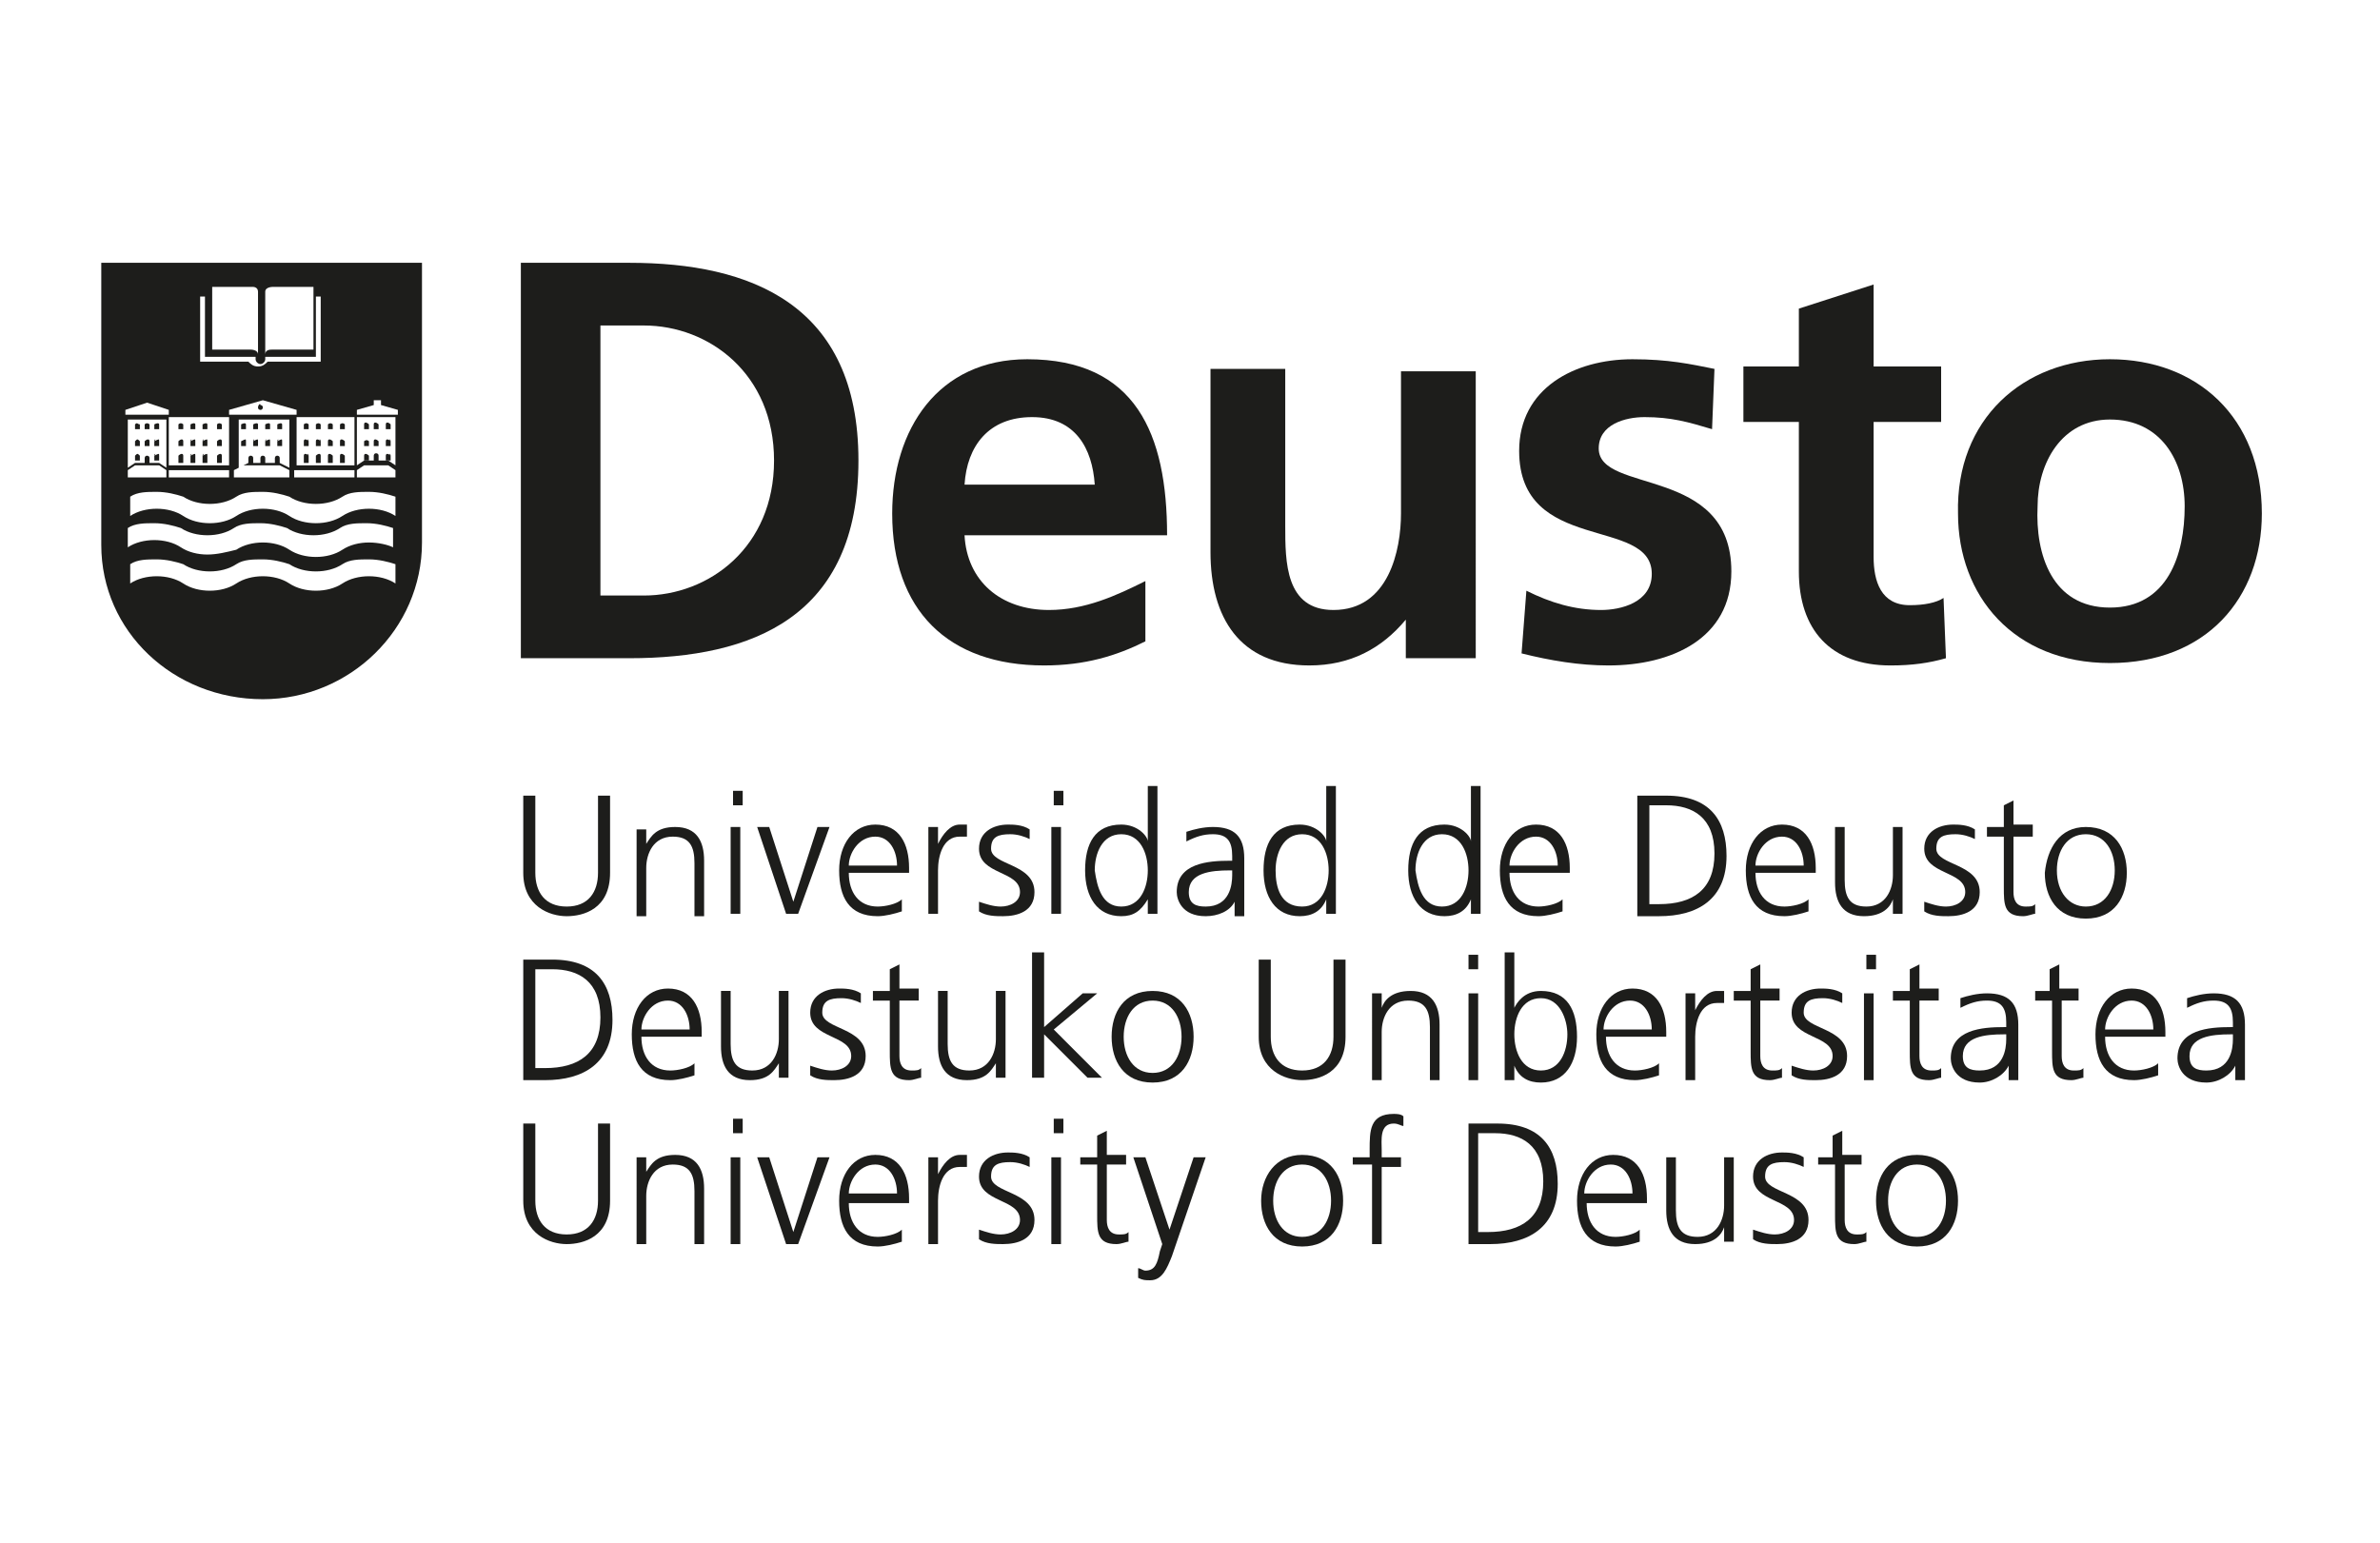 <?xml version="1.0" encoding="utf-8"?>
<!-- Generator: Adobe Illustrator 27.2.0, SVG Export Plug-In . SVG Version: 6.00 Build 0)  -->
<svg version="1.1" id="Capa_1" xmlns="http://www.w3.org/2000/svg" xmlns:xlink="http://www.w3.org/1999/xlink" x="0px" y="0px"
	 viewBox="0 0 98.7 64" style="enable-background:new 0 0 98.7 64;" xml:space="preserve">
<style type="text/css">
	.st0{fill-rule:evenodd;clip-rule:evenodd;}
	.st1{fill:#FFFFFF;}
	.st2{fill:#1D1D1B;}
</style>
<g>
	<g>
		<path class="st2" d="M21.6,10.9h4.5c5,0,9.5,1.7,9.5,8.2c0,6.5-4.4,8.2-9.5,8.2h-4.5V10.9z M24.9,24.7h1.8c2.7,0,5.4-2,5.4-5.6
			c0-3.6-2.7-5.6-5.4-5.6h-1.8V24.7z"/>
		<path class="st2" d="M47.5,26.6c-1.2,0.6-2.5,1-4.2,1c-4,0-6.3-2.3-6.3-6.3c0-3.5,1.9-6.4,5.6-6.4c4.5,0,5.8,3.1,5.8,7.3H40
			c0.1,1.9,1.5,3.1,3.5,3.1c1.5,0,2.8-0.6,4-1.2V26.6z M45.4,20.1c-0.1-1.5-0.8-2.8-2.6-2.8c-1.8,0-2.7,1.2-2.8,2.8H45.4z"/>
		<path class="st2" d="M61.3,27.3h-3v-1.6h0c-1,1.2-2.3,1.9-4,1.9c-2.9,0-4.1-2-4.1-4.7v-7.6h3.1v6.5c0,1.5,0,3.5,2,3.5
			c2.3,0,2.8-2.5,2.8-4v-5.9h3.1V27.3z"/>
		<path class="st2" d="M71,17.8c-1-0.3-1.7-0.5-2.8-0.5c-0.8,0-1.9,0.3-1.9,1.3c0,1.9,5.5,0.7,5.5,5.1c0,2.8-2.5,3.9-5.1,3.9
			c-1.2,0-2.4-0.2-3.6-0.5l0.2-2.6c1,0.5,2,0.8,3.1,0.8c0.8,0,2.1-0.3,2.1-1.5c0-2.4-5.5-0.8-5.5-5.1c0-2.6,2.3-3.8,4.7-3.8
			c1.5,0,2.4,0.2,3.4,0.4L71,17.8z"/>
		<path class="st2" d="M74.6,17.5h-2.3v-2.3h2.3v-2.4l3.1-1v3.4h2.8v2.3h-2.8v5.6c0,1,0.3,2,1.5,2c0.6,0,1.1-0.1,1.4-0.3l0.1,2.5
			c-0.7,0.2-1.4,0.3-2.3,0.3c-2.5,0-3.8-1.5-3.8-3.9V17.5z"/>
		<path class="st2" d="M87.5,14.9c3.6,0,6.3,2.4,6.3,6.4c0,3.5-2.3,6.2-6.3,6.2c-4,0-6.3-2.8-6.3-6.2C81.1,17.4,83.9,14.9,87.5,14.9
			 M87.5,25.2c2.4,0,3.1-2.2,3.1-4.2c0-1.9-1-3.6-3.1-3.6c-2,0-3,1.8-3,3.6C84.4,23,85.1,25.2,87.5,25.2"/>
		<path class="st2" d="M25.3,36.2c0,1.5-1.1,1.8-1.8,1.8s-1.8-0.4-1.8-1.8V33h0.5v3.2c0,0.8,0.4,1.4,1.3,1.4s1.3-0.6,1.3-1.4V33h0.5
			V36.2z"/>
		<path class="st2" d="M26.4,35.2c0-0.3,0-0.6,0-0.8h0.4V35h0c0.2-0.3,0.4-0.7,1.2-0.7c0.9,0,1.2,0.6,1.2,1.4v2.3h-0.4v-2.2
			c0-0.7-0.2-1.1-0.9-1.1c-0.8,0-1.1,0.7-1.1,1.3v2h-0.4V35.2z"/>
		<path class="st2" d="M30.8,33.4h-0.4v-0.6h0.4V33.4z M30.3,34.3h0.4v3.6h-0.4V34.3z"/>
		<polygon class="st2" points="33.1,37.9 32.6,37.9 31.4,34.3 31.9,34.3 32.9,37.4 32.9,37.4 33.9,34.3 34.4,34.3 		"/>
		<path class="st2" d="M37.4,37.8c-0.3,0.1-0.7,0.2-1,0.2c-1.2,0-1.6-0.8-1.6-1.9c0-1.1,0.6-1.9,1.5-1.9c1,0,1.4,0.8,1.4,1.8v0.2
			h-2.5c0,0.8,0.4,1.4,1.2,1.4c0.3,0,0.8-0.1,1-0.3V37.8z M37.2,35.9c0-0.6-0.3-1.2-0.9-1.2c-0.7,0-1.1,0.7-1.1,1.2H37.2z"/>
		<path class="st2" d="M38.5,35.1c0-0.4,0-0.5,0-0.8h0.4V35h0c0.2-0.4,0.5-0.8,0.9-0.8c0.1,0,0.2,0,0.3,0v0.5c-0.1,0-0.2,0-0.3,0
			c-0.7,0-0.9,0.8-0.9,1.4v1.8h-0.4V35.1z"/>
		<path class="st2" d="M40.6,37.4c0.3,0.1,0.6,0.2,0.9,0.2c0.4,0,0.8-0.2,0.8-0.6c0-0.9-1.7-0.7-1.7-1.8c0-0.7,0.6-1,1.2-1
			c0.2,0,0.6,0,0.9,0.2l0,0.4c-0.2-0.1-0.5-0.2-0.8-0.2c-0.5,0-0.8,0.1-0.8,0.6c0,0.7,1.8,0.6,1.8,1.8c0,0.8-0.7,1-1.3,1
			c-0.3,0-0.7,0-1-0.2L40.6,37.4z"/>
		<path class="st2" d="M44.1,33.4h-0.4v-0.6h0.4V33.4z M43.6,34.3h0.4v3.6h-0.4V34.3z"/>
		<path class="st2" d="M48,37.9h-0.4v-0.6h0C47.3,37.8,47,38,46.5,38c-1,0-1.5-0.8-1.5-1.9c0-1.1,0.4-1.9,1.5-1.9
			c0.7,0,1.1,0.5,1.1,0.7h0v-2.3H48V37.9z M46.5,37.6c0.8,0,1.1-0.8,1.1-1.5c0-0.7-0.3-1.5-1.1-1.5c-0.8,0-1.1,0.8-1.1,1.5
			C45.5,36.8,45.7,37.6,46.5,37.6"/>
		<path class="st2" d="M51.2,37.4L51.2,37.4C51,37.8,50.5,38,50,38c-1,0-1.2-0.7-1.2-1c0-1.2,1.3-1.3,2.2-1.3h0.1v-0.2
			c0-0.6-0.2-0.9-0.8-0.9c-0.4,0-0.7,0.1-1.1,0.3v-0.4c0.3-0.1,0.7-0.2,1.1-0.2c0.9,0,1.3,0.4,1.3,1.3v1.6c0,0.3,0,0.5,0,0.8h-0.4
			V37.4z M51.1,36.1H51c-0.8,0-1.7,0.1-1.7,0.9c0,0.5,0.3,0.6,0.7,0.6c1,0,1.1-0.9,1.1-1.3V36.1z"/>
		<path class="st2" d="M55.5,37.9H55v-0.6h0c-0.2,0.5-0.6,0.7-1.1,0.7c-1,0-1.5-0.8-1.5-1.9c0-1.1,0.4-1.9,1.5-1.9
			c0.7,0,1.1,0.5,1.1,0.7h0v-2.3h0.4V37.9z M54,37.6c0.8,0,1.1-0.8,1.1-1.5c0-0.7-0.3-1.5-1.1-1.5c-0.8,0-1.1,0.8-1.1,1.5
			C52.9,36.8,53.1,37.6,54,37.6"/>
		<path class="st2" d="M61.4,37.9h-0.4v-0.6h0c-0.2,0.5-0.6,0.7-1.1,0.7c-1,0-1.5-0.8-1.5-1.9c0-1.1,0.4-1.9,1.5-1.9
			c0.7,0,1.1,0.5,1.1,0.7h0v-2.3h0.4V37.9z M59.8,37.6c0.8,0,1.1-0.8,1.1-1.5c0-0.7-0.3-1.5-1.1-1.5c-0.8,0-1.1,0.8-1.1,1.5
			C58.8,36.8,59,37.6,59.8,37.6"/>
		<path class="st2" d="M64.8,37.8c-0.3,0.1-0.7,0.2-1,0.2c-1.2,0-1.6-0.8-1.6-1.9c0-1.1,0.6-1.9,1.5-1.9c1,0,1.4,0.8,1.4,1.8v0.2
			h-2.5c0,0.8,0.4,1.4,1.2,1.4c0.3,0,0.8-0.1,1-0.3V37.8z M64.6,35.9c0-0.6-0.3-1.2-0.9-1.2c-0.7,0-1.1,0.7-1.1,1.2H64.6z"/>
		<path class="st2" d="M67.9,33h1.2c1.8,0,2.5,1,2.5,2.5c0,1.8-1.2,2.5-2.8,2.5h-0.9V33z M68.4,37.5h0.4c1.4,0,2.3-0.6,2.3-2.1
			c0-1.5-0.9-2-2-2h-0.7V37.5z"/>
		<path class="st2" d="M75,37.8c-0.3,0.1-0.7,0.2-1,0.2c-1.2,0-1.6-0.8-1.6-1.9c0-1.1,0.6-1.9,1.5-1.9c1,0,1.4,0.8,1.4,1.8v0.2h-2.5
			c0,0.8,0.4,1.4,1.2,1.4c0.3,0,0.8-0.1,1-0.3V37.8z M74.8,35.9c0-0.6-0.3-1.2-0.9-1.2c-0.7,0-1.1,0.7-1.1,1.2H74.8z"/>
		<path class="st2" d="M78.9,37.1c0,0.3,0,0.6,0,0.8h-0.4v-0.6h0c-0.1,0.3-0.4,0.7-1.2,0.7c-0.9,0-1.2-0.6-1.2-1.4v-2.3h0.4v2.2
			c0,0.7,0.2,1.1,0.9,1.1c0.8,0,1.1-0.7,1.1-1.3v-2h0.4V37.1z"/>
		<path class="st2" d="M79.8,37.4c0.3,0.1,0.6,0.2,0.9,0.2c0.4,0,0.8-0.2,0.8-0.6c0-0.9-1.7-0.7-1.7-1.8c0-0.7,0.6-1,1.2-1
			c0.2,0,0.6,0,0.9,0.2l0,0.4c-0.2-0.1-0.5-0.2-0.8-0.2c-0.5,0-0.8,0.1-0.8,0.6c0,0.7,1.8,0.6,1.8,1.8c0,0.8-0.7,1-1.3,1
			c-0.3,0-0.7,0-1-0.2L79.8,37.4z"/>
		<path class="st2" d="M84.3,34.7h-0.8V37c0,0.3,0.1,0.6,0.5,0.6c0.2,0,0.3,0,0.4-0.1l0,0.4c-0.1,0-0.3,0.1-0.5,0.1
			c-0.8,0-0.8-0.5-0.8-1.2v-2.1h-0.7v-0.4h0.7v-0.9l0.4-0.2v1h0.8V34.7z"/>
		<path class="st2" d="M86.5,34.3c1.2,0,1.7,0.9,1.7,1.9c0,1-0.5,1.9-1.7,1.9c-1.2,0-1.7-0.9-1.7-1.9C84.9,35.2,85.4,34.3,86.5,34.3
			 M86.5,37.6c0.8,0,1.2-0.7,1.2-1.5c0-0.8-0.4-1.5-1.2-1.5c-0.8,0-1.2,0.7-1.2,1.5C85.3,37,85.8,37.6,86.5,37.6"/>
		<path class="st2" d="M21.7,39.8h1.2c1.8,0,2.5,1,2.5,2.5c0,1.8-1.2,2.5-2.8,2.5h-0.9V39.8z M22.2,44.3h0.4c1.4,0,2.3-0.6,2.3-2.1
			c0-1.5-0.9-2-2-2h-0.7V44.3z"/>
		<path class="st2" d="M28.8,44.6c-0.3,0.1-0.7,0.2-1,0.2c-1.2,0-1.6-0.8-1.6-1.9c0-1.1,0.6-1.9,1.5-1.9c1,0,1.4,0.8,1.4,1.8v0.2
			h-2.5c0,0.8,0.4,1.4,1.2,1.4c0.3,0,0.8-0.1,1-0.3V44.6z M28.6,42.7c0-0.6-0.3-1.2-0.9-1.2c-0.7,0-1.1,0.7-1.1,1.2H28.6z"/>
		<path class="st2" d="M32.7,43.9c0,0.3,0,0.6,0,0.8h-0.4v-0.6h0c-0.2,0.3-0.4,0.7-1.2,0.7c-0.9,0-1.2-0.6-1.2-1.4v-2.3h0.4v2.2
			c0,0.7,0.2,1.1,0.9,1.1c0.8,0,1.1-0.7,1.1-1.3v-2h0.4V43.9z"/>
		<path class="st2" d="M33.6,44.2c0.3,0.1,0.6,0.2,0.9,0.2c0.4,0,0.8-0.2,0.8-0.6c0-0.9-1.7-0.7-1.7-1.8c0-0.7,0.6-1,1.2-1
			c0.2,0,0.6,0,0.9,0.2l0,0.4c-0.2-0.1-0.5-0.2-0.8-0.2c-0.5,0-0.8,0.1-0.8,0.6c0,0.7,1.8,0.6,1.8,1.8c0,0.8-0.7,1-1.3,1
			c-0.3,0-0.7,0-1-0.2L33.6,44.2z"/>
		<path class="st2" d="M38.1,41.5h-0.8v2.3c0,0.3,0.1,0.6,0.5,0.6c0.2,0,0.3,0,0.4-0.1l0,0.4c-0.1,0-0.3,0.1-0.5,0.1
			c-0.8,0-0.8-0.5-0.8-1.2v-2.1h-0.7v-0.4h0.7v-0.9l0.4-0.2v1h0.8V41.5z"/>
		<path class="st2" d="M41.7,43.9c0,0.3,0,0.6,0,0.8h-0.4v-0.6h0c-0.2,0.3-0.4,0.7-1.2,0.7c-0.9,0-1.2-0.6-1.2-1.4v-2.3h0.4v2.2
			c0,0.7,0.2,1.1,0.9,1.1c0.8,0,1.1-0.7,1.1-1.3v-2h0.4V43.9z"/>
		<polygon class="st2" points="42.8,39.5 43.3,39.5 43.3,42.6 44.9,41.2 45.5,41.2 43.7,42.7 45.7,44.7 45.1,44.7 43.3,42.9 
			43.3,44.7 42.8,44.7 		"/>
		<path class="st2" d="M47.8,41.1c1.2,0,1.7,0.9,1.7,1.9c0,1-0.5,1.9-1.7,1.9c-1.2,0-1.7-0.9-1.7-1.9C46.1,42,46.6,41.1,47.8,41.1
			 M47.8,44.5c0.8,0,1.2-0.7,1.2-1.5c0-0.8-0.4-1.5-1.2-1.5c-0.8,0-1.2,0.7-1.2,1.5C46.6,43.8,47,44.5,47.8,44.5"/>
		<path class="st2" d="M55.8,43c0,1.5-1.1,1.8-1.8,1.8s-1.8-0.4-1.8-1.8v-3.2h0.5V43c0,0.8,0.4,1.4,1.3,1.4c0.9,0,1.3-0.6,1.3-1.4
			v-3.2h0.5V43z"/>
		<path class="st2" d="M56.9,42c0-0.3,0-0.6,0-0.8h0.4v0.6h0c0.1-0.3,0.4-0.7,1.2-0.7c0.9,0,1.2,0.6,1.2,1.4v2.3h-0.4v-2.2
			c0-0.7-0.2-1.1-0.9-1.1c-0.8,0-1.1,0.7-1.1,1.3v2h-0.4V42z"/>
		<path class="st2" d="M61.3,40.2h-0.4v-0.6h0.4V40.2z M60.9,41.2h0.4v3.6h-0.4V41.2z"/>
		<path class="st2" d="M62.4,39.5h0.4v2.3h0c0.1-0.2,0.4-0.7,1.1-0.7c1.1,0,1.5,0.8,1.5,1.9c0,1.1-0.5,1.9-1.5,1.9
			c-0.5,0-0.9-0.2-1.1-0.7h0v0.6h-0.4V39.5z M63.9,41.4c-0.8,0-1.1,0.8-1.1,1.5c0,0.7,0.3,1.5,1.1,1.5c0.8,0,1.1-0.8,1.1-1.5
			C65,42.3,64.7,41.4,63.9,41.4"/>
		<path class="st2" d="M68.8,44.6c-0.3,0.1-0.7,0.2-1,0.2c-1.2,0-1.6-0.8-1.6-1.9c0-1.1,0.6-1.9,1.5-1.9c1,0,1.4,0.8,1.4,1.8v0.2
			h-2.5c0,0.8,0.4,1.4,1.2,1.4c0.3,0,0.8-0.1,1-0.3V44.6z M68.5,42.7c0-0.6-0.3-1.2-0.9-1.2c-0.7,0-1.1,0.7-1.1,1.2H68.5z"/>
		<path class="st2" d="M69.9,42c0-0.4,0-0.5,0-0.8h0.4v0.7h0c0.2-0.4,0.5-0.8,0.9-0.8c0.1,0,0.2,0,0.3,0v0.5c-0.1,0-0.2,0-0.3,0
			c-0.7,0-0.9,0.8-0.9,1.4v1.8h-0.4V42z"/>
		<path class="st2" d="M73.8,41.5H73v2.3c0,0.3,0.1,0.6,0.5,0.6c0.2,0,0.3,0,0.4-0.1l0,0.4c-0.1,0-0.3,0.1-0.5,0.1
			c-0.8,0-0.8-0.5-0.8-1.2v-2.1h-0.7v-0.4h0.7v-0.9l0.4-0.2v1h0.8V41.5z"/>
		<path class="st2" d="M74.3,44.2c0.3,0.1,0.6,0.2,0.9,0.2c0.4,0,0.8-0.2,0.8-0.6c0-0.9-1.7-0.7-1.7-1.8c0-0.7,0.6-1,1.2-1
			c0.2,0,0.6,0,0.9,0.2l0,0.4c-0.2-0.1-0.5-0.2-0.8-0.2c-0.5,0-0.8,0.1-0.8,0.6c0,0.7,1.8,0.6,1.8,1.8c0,0.8-0.7,1-1.3,1
			c-0.3,0-0.7,0-1-0.2L74.3,44.2z"/>
		<path class="st2" d="M77.8,40.2h-0.4v-0.6h0.4V40.2z M77.3,41.2h0.4v3.6h-0.4V41.2z"/>
		<path class="st2" d="M80.4,41.5h-0.8v2.3c0,0.3,0.1,0.6,0.5,0.6c0.2,0,0.3,0,0.4-0.1l0,0.4c-0.1,0-0.3,0.1-0.5,0.1
			c-0.8,0-0.8-0.5-0.8-1.2v-2.1h-0.7v-0.4h0.7v-0.9l0.4-0.2v1h0.8V41.5z"/>
		<path class="st2" d="M83.3,44.2L83.3,44.2c-0.2,0.4-0.7,0.7-1.2,0.7c-1,0-1.2-0.7-1.2-1c0-1.2,1.3-1.3,2.2-1.3h0.1v-0.2
			c0-0.6-0.2-0.9-0.8-0.9c-0.4,0-0.7,0.1-1.1,0.3v-0.4c0.3-0.1,0.7-0.2,1.1-0.2c0.9,0,1.3,0.4,1.3,1.3V44c0,0.3,0,0.5,0,0.8h-0.4
			V44.2z M83.2,42.9h-0.1c-0.8,0-1.7,0.1-1.7,0.9c0,0.5,0.3,0.6,0.7,0.6c1,0,1.1-0.9,1.1-1.3V42.9z"/>
		<path class="st2" d="M86.3,41.5h-0.8v2.3c0,0.3,0.1,0.6,0.5,0.6c0.2,0,0.3,0,0.4-0.1l0,0.4c-0.1,0-0.3,0.1-0.5,0.1
			c-0.8,0-0.8-0.5-0.8-1.2v-2.1h-0.7v-0.4H85v-0.9l0.4-0.2v1h0.8V41.5z"/>
		<path class="st2" d="M89.5,44.6c-0.3,0.1-0.7,0.2-1,0.2c-1.2,0-1.6-0.8-1.6-1.9c0-1.1,0.6-1.9,1.5-1.9c1,0,1.4,0.8,1.4,1.8v0.2
			h-2.5c0,0.8,0.4,1.4,1.2,1.4c0.3,0,0.8-0.1,1-0.3V44.6z M89.3,42.7c0-0.6-0.3-1.2-0.9-1.2c-0.7,0-1.1,0.7-1.1,1.2H89.3z"/>
		<path class="st2" d="M92.7,44.2L92.7,44.2c-0.2,0.4-0.7,0.7-1.2,0.7c-1,0-1.2-0.7-1.2-1c0-1.2,1.3-1.3,2.2-1.3h0.1v-0.2
			c0-0.6-0.2-0.9-0.8-0.9c-0.4,0-0.7,0.1-1.1,0.3v-0.4c0.3-0.1,0.7-0.2,1.1-0.2c0.9,0,1.3,0.4,1.3,1.3V44c0,0.3,0,0.5,0,0.8h-0.4
			V44.2z M92.6,42.9h-0.1c-0.8,0-1.7,0.1-1.7,0.9c0,0.5,0.3,0.6,0.7,0.6c1,0,1.1-0.9,1.1-1.3V42.9z"/>
		<path class="st2" d="M25.3,49.8c0,1.5-1.1,1.8-1.8,1.8s-1.8-0.4-1.8-1.8v-3.2h0.5v3.2c0,0.8,0.4,1.4,1.3,1.4s1.3-0.6,1.3-1.4v-3.2
			h0.5V49.8z"/>
		<path class="st2" d="M26.4,48.8c0-0.3,0-0.6,0-0.8h0.4v0.6h0c0.2-0.3,0.4-0.7,1.2-0.7c0.9,0,1.2,0.6,1.2,1.4v2.3h-0.4v-2.2
			c0-0.7-0.2-1.1-0.9-1.1c-0.8,0-1.1,0.7-1.1,1.3v2h-0.4V48.8z"/>
		<path class="st2" d="M30.8,47h-0.4v-0.6h0.4V47z M30.3,48h0.4v3.6h-0.4V48z"/>
		<polygon class="st2" points="33.1,51.6 32.6,51.6 31.4,48 31.9,48 32.9,51.1 32.9,51.1 33.9,48 34.4,48 		"/>
		<path class="st2" d="M37.4,51.5c-0.3,0.1-0.7,0.2-1,0.2c-1.2,0-1.6-0.8-1.6-1.9c0-1.1,0.6-1.9,1.5-1.9c1,0,1.4,0.8,1.4,1.8v0.2
			h-2.5c0,0.8,0.4,1.4,1.2,1.4c0.3,0,0.8-0.1,1-0.3V51.5z M37.2,49.5c0-0.6-0.3-1.2-0.9-1.2c-0.7,0-1.1,0.7-1.1,1.2H37.2z"/>
		<path class="st2" d="M38.5,48.8c0-0.4,0-0.5,0-0.8h0.4v0.7h0c0.2-0.4,0.5-0.8,0.9-0.8c0.1,0,0.2,0,0.3,0v0.5c-0.1,0-0.2,0-0.3,0
			c-0.7,0-0.9,0.8-0.9,1.4v1.8h-0.4V48.8z"/>
		<path class="st2" d="M40.6,51c0.3,0.1,0.6,0.2,0.9,0.2c0.4,0,0.8-0.2,0.8-0.6c0-0.9-1.7-0.7-1.7-1.8c0-0.7,0.6-1,1.2-1
			c0.2,0,0.6,0,0.9,0.2l0,0.4c-0.2-0.1-0.5-0.2-0.8-0.2c-0.5,0-0.8,0.1-0.8,0.6c0,0.7,1.8,0.6,1.8,1.8c0,0.8-0.7,1-1.3,1
			c-0.3,0-0.7,0-1-0.2L40.6,51z"/>
		<path class="st2" d="M44.1,47h-0.4v-0.6h0.4V47z M43.6,48h0.4v3.6h-0.4V48z"/>
		<path class="st2" d="M46.7,48.3h-0.8v2.3c0,0.3,0.1,0.6,0.5,0.6c0.2,0,0.3,0,0.4-0.1l0,0.4c-0.1,0-0.3,0.1-0.5,0.1
			c-0.8,0-0.8-0.5-0.8-1.2v-2.1h-0.7V48h0.7v-0.9l0.4-0.2v1h0.8V48.3z"/>
		<path class="st2" d="M48.6,52.1c-0.2,0.5-0.4,1-0.9,1c-0.2,0-0.3,0-0.5-0.1l0-0.4c0.1,0,0.2,0.1,0.3,0.1c0.4,0,0.5-0.3,0.6-0.8
			l0.1-0.3L47,48h0.5l1,3l0,0h0l1-3H50L48.6,52.1z"/>
		<path class="st2" d="M54,47.9c1.2,0,1.7,0.9,1.7,1.9c0,1-0.5,1.9-1.7,1.9c-1.2,0-1.7-0.9-1.7-1.9C52.3,48.8,52.9,47.9,54,47.9
			 M54,51.3c0.8,0,1.2-0.7,1.2-1.5c0-0.8-0.4-1.5-1.2-1.5c-0.8,0-1.2,0.7-1.2,1.5C52.8,50.6,53.2,51.3,54,51.3"/>
		<path class="st2" d="M56.8,48.3h-0.7V48h0.7v-0.3c0-0.8,0-1.5,1-1.5c0.1,0,0.3,0,0.4,0.1l0,0.4c-0.1,0-0.2-0.1-0.4-0.1
			c-0.6,0-0.5,0.7-0.5,1.1V48h0.8v0.4h-0.8v3.2h-0.4V48.3z"/>
		<path class="st2" d="M60.9,46.6h1.2c1.8,0,2.5,1,2.5,2.5c0,1.8-1.2,2.5-2.8,2.5h-0.9V46.6z M61.3,51.1h0.4c1.4,0,2.3-0.6,2.3-2.1
			c0-1.5-0.9-2-2-2h-0.7V51.1z"/>
		<path class="st2" d="M68,51.5c-0.3,0.1-0.7,0.2-1,0.2c-1.2,0-1.6-0.8-1.6-1.9c0-1.1,0.6-1.9,1.5-1.9c1,0,1.4,0.8,1.4,1.8v0.2h-2.5
			c0,0.8,0.4,1.4,1.2,1.4c0.3,0,0.8-0.1,1-0.3V51.5z M67.7,49.5c0-0.6-0.3-1.2-0.9-1.2c-0.7,0-1.1,0.7-1.1,1.2H67.7z"/>
		<path class="st2" d="M71.9,50.7c0,0.3,0,0.6,0,0.8h-0.4v-0.6h0c-0.1,0.3-0.4,0.7-1.2,0.7c-0.9,0-1.2-0.6-1.2-1.4V48h0.4v2.2
			c0,0.7,0.2,1.1,0.9,1.1c0.8,0,1.1-0.7,1.1-1.3v-2h0.4V50.7z"/>
		<path class="st2" d="M72.7,51c0.3,0.1,0.6,0.2,0.9,0.2c0.4,0,0.8-0.2,0.8-0.6c0-0.9-1.7-0.7-1.7-1.8c0-0.7,0.6-1,1.2-1
			c0.2,0,0.6,0,0.9,0.2l0,0.4c-0.2-0.1-0.5-0.2-0.8-0.2c-0.5,0-0.8,0.1-0.8,0.6c0,0.7,1.8,0.6,1.8,1.8c0,0.8-0.7,1-1.3,1
			c-0.3,0-0.7,0-1-0.2L72.7,51z"/>
		<path class="st2" d="M77.3,48.3h-0.8v2.3c0,0.3,0.1,0.6,0.5,0.6c0.2,0,0.3,0,0.4-0.1l0,0.4c-0.1,0-0.3,0.1-0.5,0.1
			c-0.8,0-0.8-0.5-0.8-1.2v-2.1h-0.7V48H76v-0.9l0.4-0.2v1h0.8V48.3z"/>
		<path class="st2" d="M79.5,47.9c1.2,0,1.7,0.9,1.7,1.9c0,1-0.5,1.9-1.7,1.9c-1.2,0-1.7-0.9-1.7-1.9C77.8,48.8,78.3,47.9,79.5,47.9
			 M79.5,51.3c0.8,0,1.2-0.7,1.2-1.5c0-0.8-0.4-1.5-1.2-1.5c-0.8,0-1.2,0.7-1.2,1.5C78.3,50.6,78.7,51.3,79.5,51.3"/>
	</g>
	<g>
		<path class="st2" d="M7.4,18.3v0.2h0.2v-0.2C7.6,18.2,7.5,18.2,7.4,18.3C7.4,18.2,7.4,18.2,7.4,18.3z"/>
		<path class="st2" d="M7.9,18.3v0.2h0.2l0-0.2C8.1,18.2,8.1,18.2,7.9,18.3C8,18.2,7.9,18.2,7.9,18.3z"/>
		<path class="st2" d="M13.3,18.3C13.3,18.2,13.2,18.2,13.3,18.3c-0.1-0.1-0.2-0.1-0.2,0v0.2h0.2V18.3z"/>
		<path class="st2" d="M8.4,18.9l0,0.3h0.2v-0.3C8.6,18.8,8.6,18.8,8.4,18.9C8.5,18.8,8.4,18.8,8.4,18.9z"/>
		<path class="st2" d="M7.4,17.6v0.2h0.2v-0.2C7.6,17.6,7.5,17.5,7.4,17.6C7.4,17.5,7.4,17.6,7.4,17.6z"/>
		<path class="st2" d="M7.9,17.6l0,0.2h0.2l0-0.2C8.1,17.6,8.1,17.5,7.9,17.6C8,17.5,7.9,17.6,7.9,17.6z"/>
		<path class="st2" d="M8.4,18.3v0.2h0.2v-0.2C8.6,18.2,8.6,18.2,8.4,18.3C8.5,18.2,8.4,18.2,8.4,18.3z"/>
		<path class="st2" d="M9,17.6v0.2h0.2v-0.2C9.2,17.6,9.1,17.5,9,17.6C9,17.5,9,17.6,9,17.6z"/>
		<path class="st2" d="M12.8,17.6C12.8,17.6,12.7,17.5,12.8,17.6c-0.1-0.1-0.2,0-0.2,0v0.2h0.2V17.6z"/>
		<path class="st2" d="M9,18.3v0.2h0.2v-0.2C9.2,18.2,9.1,18.2,9,18.3C9,18.2,9,18.2,9,18.3z"/>
		<path class="st2" d="M8.4,17.6v0.2h0.2v-0.2C8.6,17.6,8.6,17.5,8.4,17.6C8.5,17.5,8.4,17.6,8.4,17.6z"/>
		<path class="st2" d="M9,18.9v0.3h0.2v-0.3C9.2,18.8,9.1,18.8,9,18.9C9,18.8,9,18.8,9,18.9z"/>
		<path class="st2" d="M7.9,18.9v0.3h0.2v-0.3C8.1,18.8,8.1,18.8,7.9,18.9C8,18.8,7.9,18.8,7.9,18.9z"/>
		<path class="st2" d="M10.5,18.3v0.2h0.2v-0.2C10.7,18.2,10.7,18.2,10.5,18.3C10.6,18.2,10.5,18.2,10.5,18.3z"/>
		<path class="st2" d="M10,17.6v0.2h0.2v-0.2C10.2,17.6,10.2,17.5,10,17.6C10.1,17.5,10,17.6,10,17.6z"/>
		<path class="st2" d="M10.5,17.6v0.2h0.2v-0.2C10.7,17.6,10.7,17.5,10.5,17.6C10.6,17.5,10.5,17.6,10.5,17.6z"/>
		<path class="st2" d="M11,18.3l0,0.2h0.2v-0.2C11.2,18.2,11.2,18.2,11,18.3C11.1,18.2,11,18.2,11,18.3z"/>
		<path class="st2" d="M10,18.3v0.2h0.2v-0.2C10.2,18.2,10.2,18.2,10,18.3C10,18.2,10,18.2,10,18.3z"/>
		<path class="st2" d="M12.8,18.9C12.8,18.8,12.7,18.8,12.8,18.9c-0.1-0.1-0.2-0.1-0.2,0v0.3h0.2V18.9z"/>
		<path class="st2" d="M11,17.6l0,0.2h0.2v-0.2C11.2,17.6,11.2,17.5,11,17.6C11.1,17.5,11,17.6,11,17.6z"/>
		<path class="st2" d="M7.4,18.9v0.3h0.2v-0.3C7.6,18.8,7.5,18.8,7.4,18.9C7.4,18.8,7.4,18.8,7.4,18.9z"/>
		<path class="st2" d="M12.8,18.3C12.8,18.2,12.7,18.2,12.8,18.3c-0.1-0.1-0.2-0.1-0.2,0v0.2h0.2V18.3z"/>
		<path class="st2" d="M10.7,16.9c0,0.1,0.1,0.1,0.1,0.1c0.1,0,0.1-0.1,0.1-0.1c0-0.1-0.1-0.1-0.1-0.1
			C10.8,16.7,10.7,16.8,10.7,16.9z"/>
		<path class="st2" d="M11.5,18.3v0.2h0.2v-0.2C11.7,18.2,11.7,18.2,11.5,18.3C11.6,18.2,11.5,18.2,11.5,18.3z"/>
		<path class="st2" d="M11.5,17.6v0.2h0.2v-0.2C11.7,17.6,11.7,17.5,11.5,17.6C11.6,17.5,11.5,17.6,11.5,17.6z"/>
		<path class="st2" d="M17.5,22.5V10.9H4.2v11.6l0,0.1c0,3.6,3,6.4,6.7,6.4C14.5,29,17.5,26.1,17.5,22.5L17.5,22.5z M14.7,19.5v0.3
			h-2.5v-0.3H14.7z M14.7,19.3h-2.4v-2h2.4V19.3z M11,14.7v-2.6c0-0.2,0.3-0.2,0.3-0.2h1.7v2.6h-1.7C11.2,14.5,11,14.5,11,14.7
			L11,14.7z M8.8,11.9h1.7c0,0,0.2,0,0.2,0.2h0v2.6c0-0.2-0.3-0.2-0.3-0.2H8.8V11.9z M8.3,14.8v-0.4v-2.1h0.2v2.1v0.4l2.1,0l0,0.1
			c0,0.1,0.1,0.2,0.2,0.2c0.1,0,0.2-0.1,0.2-0.2l0-0.1l2.1,0v-0.4v-2.1h0.2v2.1v0.4V15h-2.1l-0.1,0c-0.1,0.1-0.2,0.2-0.4,0.2h0
			c-0.2,0-0.3-0.1-0.4-0.2l-0.1,0H8.3V14.8z M11.6,19.3l0.4,0.2v0.3H9.7v-0.3l0.4-0.2H11.6z M11.6,19.2v-0.2c0-0.1-0.1-0.1-0.1-0.1
			c-0.1,0-0.1,0.1-0.1,0.1v0.2H11v-0.2c0-0.1-0.1-0.1-0.1-0.1c-0.1,0-0.1,0.1-0.1,0.1v0.2h-0.3v-0.2c0-0.1-0.1-0.1-0.1-0.1
			c-0.1,0-0.1,0.1-0.1,0.1v0.2h0l-0.4,0.2v-2H12v2L11.6,19.2z M9.5,17.2V17l1.4-0.4l1.4,0.4v0.2H9.5z M7,17.3h2.5v2H7V17.3z M7,19.5
			h2.5v0.3H7V19.5z M5.2,17l0.9-0.3L7,17v0.2H5.2V17z M6.6,19.2H6.2v-0.2c0-0.1-0.1-0.1-0.1-0.1c-0.1,0-0.1,0.1-0.1,0.1v0.2H5.6
			l-0.3,0.2v-2h1.6v2L6.6,19.2z M6.9,19.5v0.3H5.3v-0.3l0.3-0.2h1L6.9,19.5z M15.3,23.9c-0.4,0-0.8,0.1-1.1,0.3
			c-0.3,0.2-0.7,0.3-1.1,0.3c-0.4,0-0.8-0.1-1.1-0.3c-0.3-0.2-0.7-0.3-1.1-0.3c-0.4,0-0.8,0.1-1.1,0.3c-0.3,0.2-0.7,0.3-1.1,0.3
			c-0.4,0-0.8-0.1-1.1-0.3c-0.3-0.2-0.7-0.3-1.1-0.3c-0.4,0-0.8,0.1-1.1,0.3l0-0.8c0.3-0.2,0.7-0.2,1.1-0.2c0.4,0,0.8,0.1,1.1,0.2
			c0.3,0.2,0.7,0.3,1.1,0.3c0.4,0,0.8-0.1,1.1-0.3c0.3-0.2,0.7-0.2,1.1-0.2c0.4,0,0.8,0.1,1.1,0.2c0.3,0.2,0.7,0.3,1.1,0.3
			c0.4,0,0.8-0.1,1.1-0.3c0.3-0.2,0.7-0.2,1.1-0.2c0.4,0,0.8,0.1,1.1,0.2l0,0.8C16.1,24,15.7,23.9,15.3,23.9z M15.3,22.5
			c-0.4,0-0.8,0.1-1.1,0.3c-0.3,0.2-0.7,0.3-1.1,0.3c-0.4,0-0.8-0.1-1.1-0.3c-0.3-0.2-0.7-0.3-1.1-0.3c-0.4,0-0.8,0.1-1.1,0.3
			C9.4,22.9,9,23,8.6,23c-0.4,0-0.8-0.1-1.1-0.3c-0.3-0.2-0.7-0.3-1.1-0.3c-0.4,0-0.8,0.1-1.1,0.3l0-0.8c0.3-0.2,0.7-0.2,1.1-0.2
			c0.4,0,0.8,0.1,1.1,0.2c0.3,0.2,0.7,0.3,1.1,0.3c0.4,0,0.8-0.1,1.1-0.3c0.3-0.2,0.7-0.2,1.1-0.2c0.4,0,0.8,0.1,1.1,0.2
			c0.3,0.2,0.7,0.3,1.1,0.3c0.4,0,0.8-0.1,1.1-0.3c0.3-0.2,0.7-0.2,1.1-0.2c0.4,0,0.8,0.1,1.1,0.2l0,0.8
			C16.1,22.6,15.7,22.5,15.3,22.5z M15.3,21.1c-0.4,0-0.8,0.1-1.1,0.3c-0.3,0.2-0.7,0.3-1.1,0.3c-0.4,0-0.8-0.1-1.1-0.3
			c-0.3-0.2-0.7-0.3-1.1-0.3c-0.4,0-0.8,0.1-1.1,0.3c-0.3,0.2-0.7,0.3-1.1,0.3c-0.4,0-0.8-0.1-1.1-0.3c-0.3-0.2-0.7-0.3-1.1-0.3
			c-0.4,0-0.8,0.1-1.1,0.3l0-0.8c0.3-0.2,0.7-0.2,1.1-0.2c0.4,0,0.8,0.1,1.1,0.2c0.3,0.2,0.7,0.3,1.1,0.3c0.4,0,0.8-0.1,1.1-0.3
			c0.3-0.2,0.7-0.2,1.1-0.2c0.4,0,0.8,0.1,1.1,0.2c0.3,0.2,0.7,0.3,1.1,0.3c0.4,0,0.8-0.1,1.1-0.3c0.3-0.2,0.7-0.2,1.1-0.2
			c0.4,0,0.8,0.1,1.1,0.2l0,0.8C16.1,21.2,15.7,21.1,15.3,21.1z M16.4,19.3l-0.3-0.2h-0.4v-0.2c0-0.1-0.1-0.1-0.1-0.1
			c-0.1,0-0.1,0.1-0.1,0.1v0.2h-0.4l-0.3,0.2v-2h1.6V19.3z M16.4,19.5v0.3h-1.6v-0.3l0.3-0.2h1L16.4,19.5z M16.5,17.2h-1.7V17
			l0.7-0.2v-0.2h0.3v0.2l0.7,0.2V17.2z"/>
		<path class="st2" d="M16.2,18.9C16.2,18.8,16.1,18.8,16.2,18.9c-0.1-0.1-0.2-0.1-0.2,0v0.2h0.2V18.9z"/>
		<path class="st2" d="M15.7,18.3C15.7,18.2,15.7,18.2,15.7,18.3c-0.1-0.1-0.2-0.1-0.2,0v0.2h0.2V18.3z"/>
		<path class="st2" d="M16.2,18.3C16.2,18.2,16.1,18.2,16.2,18.3c-0.1-0.1-0.2-0.1-0.2,0v0.2h0.2V18.3z"/>
		<path class="st2" d="M15.7,17.6C15.7,17.6,15.7,17.5,15.7,17.6c-0.1-0.1-0.2-0.1-0.2,0v0.2h0.2V17.6z"/>
		<path class="st2" d="M14.3,18.3C14.3,18.2,14.3,18.2,14.3,18.3c-0.1-0.1-0.2-0.1-0.2,0v0.2h0.2V18.3z"/>
		<path class="st2" d="M16.2,17.6C16.2,17.6,16.1,17.5,16.2,17.6c-0.1-0.1-0.2-0.1-0.2,0v0.2h0.2V17.6z"/>
		<path class="st2" d="M15.3,18.3C15.3,18.2,15.3,18.2,15.3,18.3c-0.1-0.1-0.2,0-0.2,0v0.2h0.2V18.3z"/>
		<path class="st2" d="M14.3,17.6C14.3,17.6,14.3,17.5,14.3,17.6c-0.1-0.1-0.2,0-0.2,0v0.2h0.2V17.6z"/>
		<path class="st2" d="M13.1,18.9v0.3h0.2v-0.3C13.3,18.8,13.2,18.8,13.1,18.9C13.1,18.8,13.1,18.8,13.1,18.9z"/>
		<path class="st2" d="M14.3,18.9C14.3,18.8,14.3,18.8,14.3,18.9c-0.1-0.1-0.2-0.1-0.2,0v0.3h0.2V18.9z"/>
		<path class="st2" d="M15.3,18.9C15.3,18.8,15.3,18.8,15.3,18.9c-0.1-0.1-0.2-0.1-0.2,0v0.2h0.2V18.9z"/>
		<path class="st2" d="M13.3,17.6C13.3,17.6,13.2,17.5,13.3,17.6c-0.1-0.1-0.2,0-0.2,0v0.2h0.2V17.6z"/>
		<path class="st2" d="M15.3,17.6C15.3,17.6,15.3,17.5,15.3,17.6c-0.1-0.1-0.2-0.1-0.2,0v0.2h0.2V17.6z"/>
		<path class="st2" d="M5.6,17.6l0,0.2h0.2v-0.2C5.7,17.6,5.7,17.5,5.6,17.6C5.6,17.5,5.6,17.6,5.6,17.6z"/>
		<path class="st2" d="M6,18.3v0.2h0.2v-0.2C6.2,18.2,6.1,18.2,6,18.3C6,18.2,6,18.2,6,18.3z"/>
		<path class="st2" d="M6,17.6v0.2h0.2v-0.2C6.2,17.6,6.1,17.5,6,17.6C6,17.5,6,17.6,6,17.6z"/>
		<path class="st2" d="M5.6,18.3l0,0.2h0.2v-0.2C5.7,18.2,5.7,18.2,5.6,18.3C5.6,18.2,5.6,18.2,5.6,18.3z"/>
		<path class="st2" d="M5.6,18.9l0,0.2h0.2v-0.2C5.7,18.8,5.7,18.8,5.6,18.9C5.6,18.8,5.6,18.8,5.6,18.9z"/>
		<path class="st2" d="M13.8,18.9C13.8,18.8,13.8,18.8,13.8,18.9c-0.1-0.1-0.2-0.1-0.2,0v0.3h0.2V18.9z"/>
		<path class="st2" d="M13.8,17.6C13.8,17.6,13.8,17.5,13.8,17.6c-0.1-0.1-0.2,0-0.2,0v0.2h0.2V17.6z"/>
		<path class="st2" d="M13.8,18.3C13.8,18.2,13.8,18.2,13.8,18.3c-0.1-0.1-0.2-0.1-0.2,0v0.2h0.2V18.3z"/>
		<path class="st2" d="M6.4,18.3v0.2h0.2v-0.2C6.6,18.2,6.6,18.2,6.4,18.3C6.5,18.2,6.4,18.2,6.4,18.3z"/>
		<path class="st2" d="M6.4,17.6v0.2h0.2v-0.2C6.6,17.6,6.6,17.5,6.4,17.6C6.5,17.5,6.4,17.6,6.4,17.6z"/>
		<path class="st2" d="M6.4,18.9v0.2h0.2v-0.2C6.6,18.8,6.6,18.8,6.4,18.9C6.5,18.8,6.4,18.8,6.4,18.9z"/>
	</g>
</g>
</svg>
